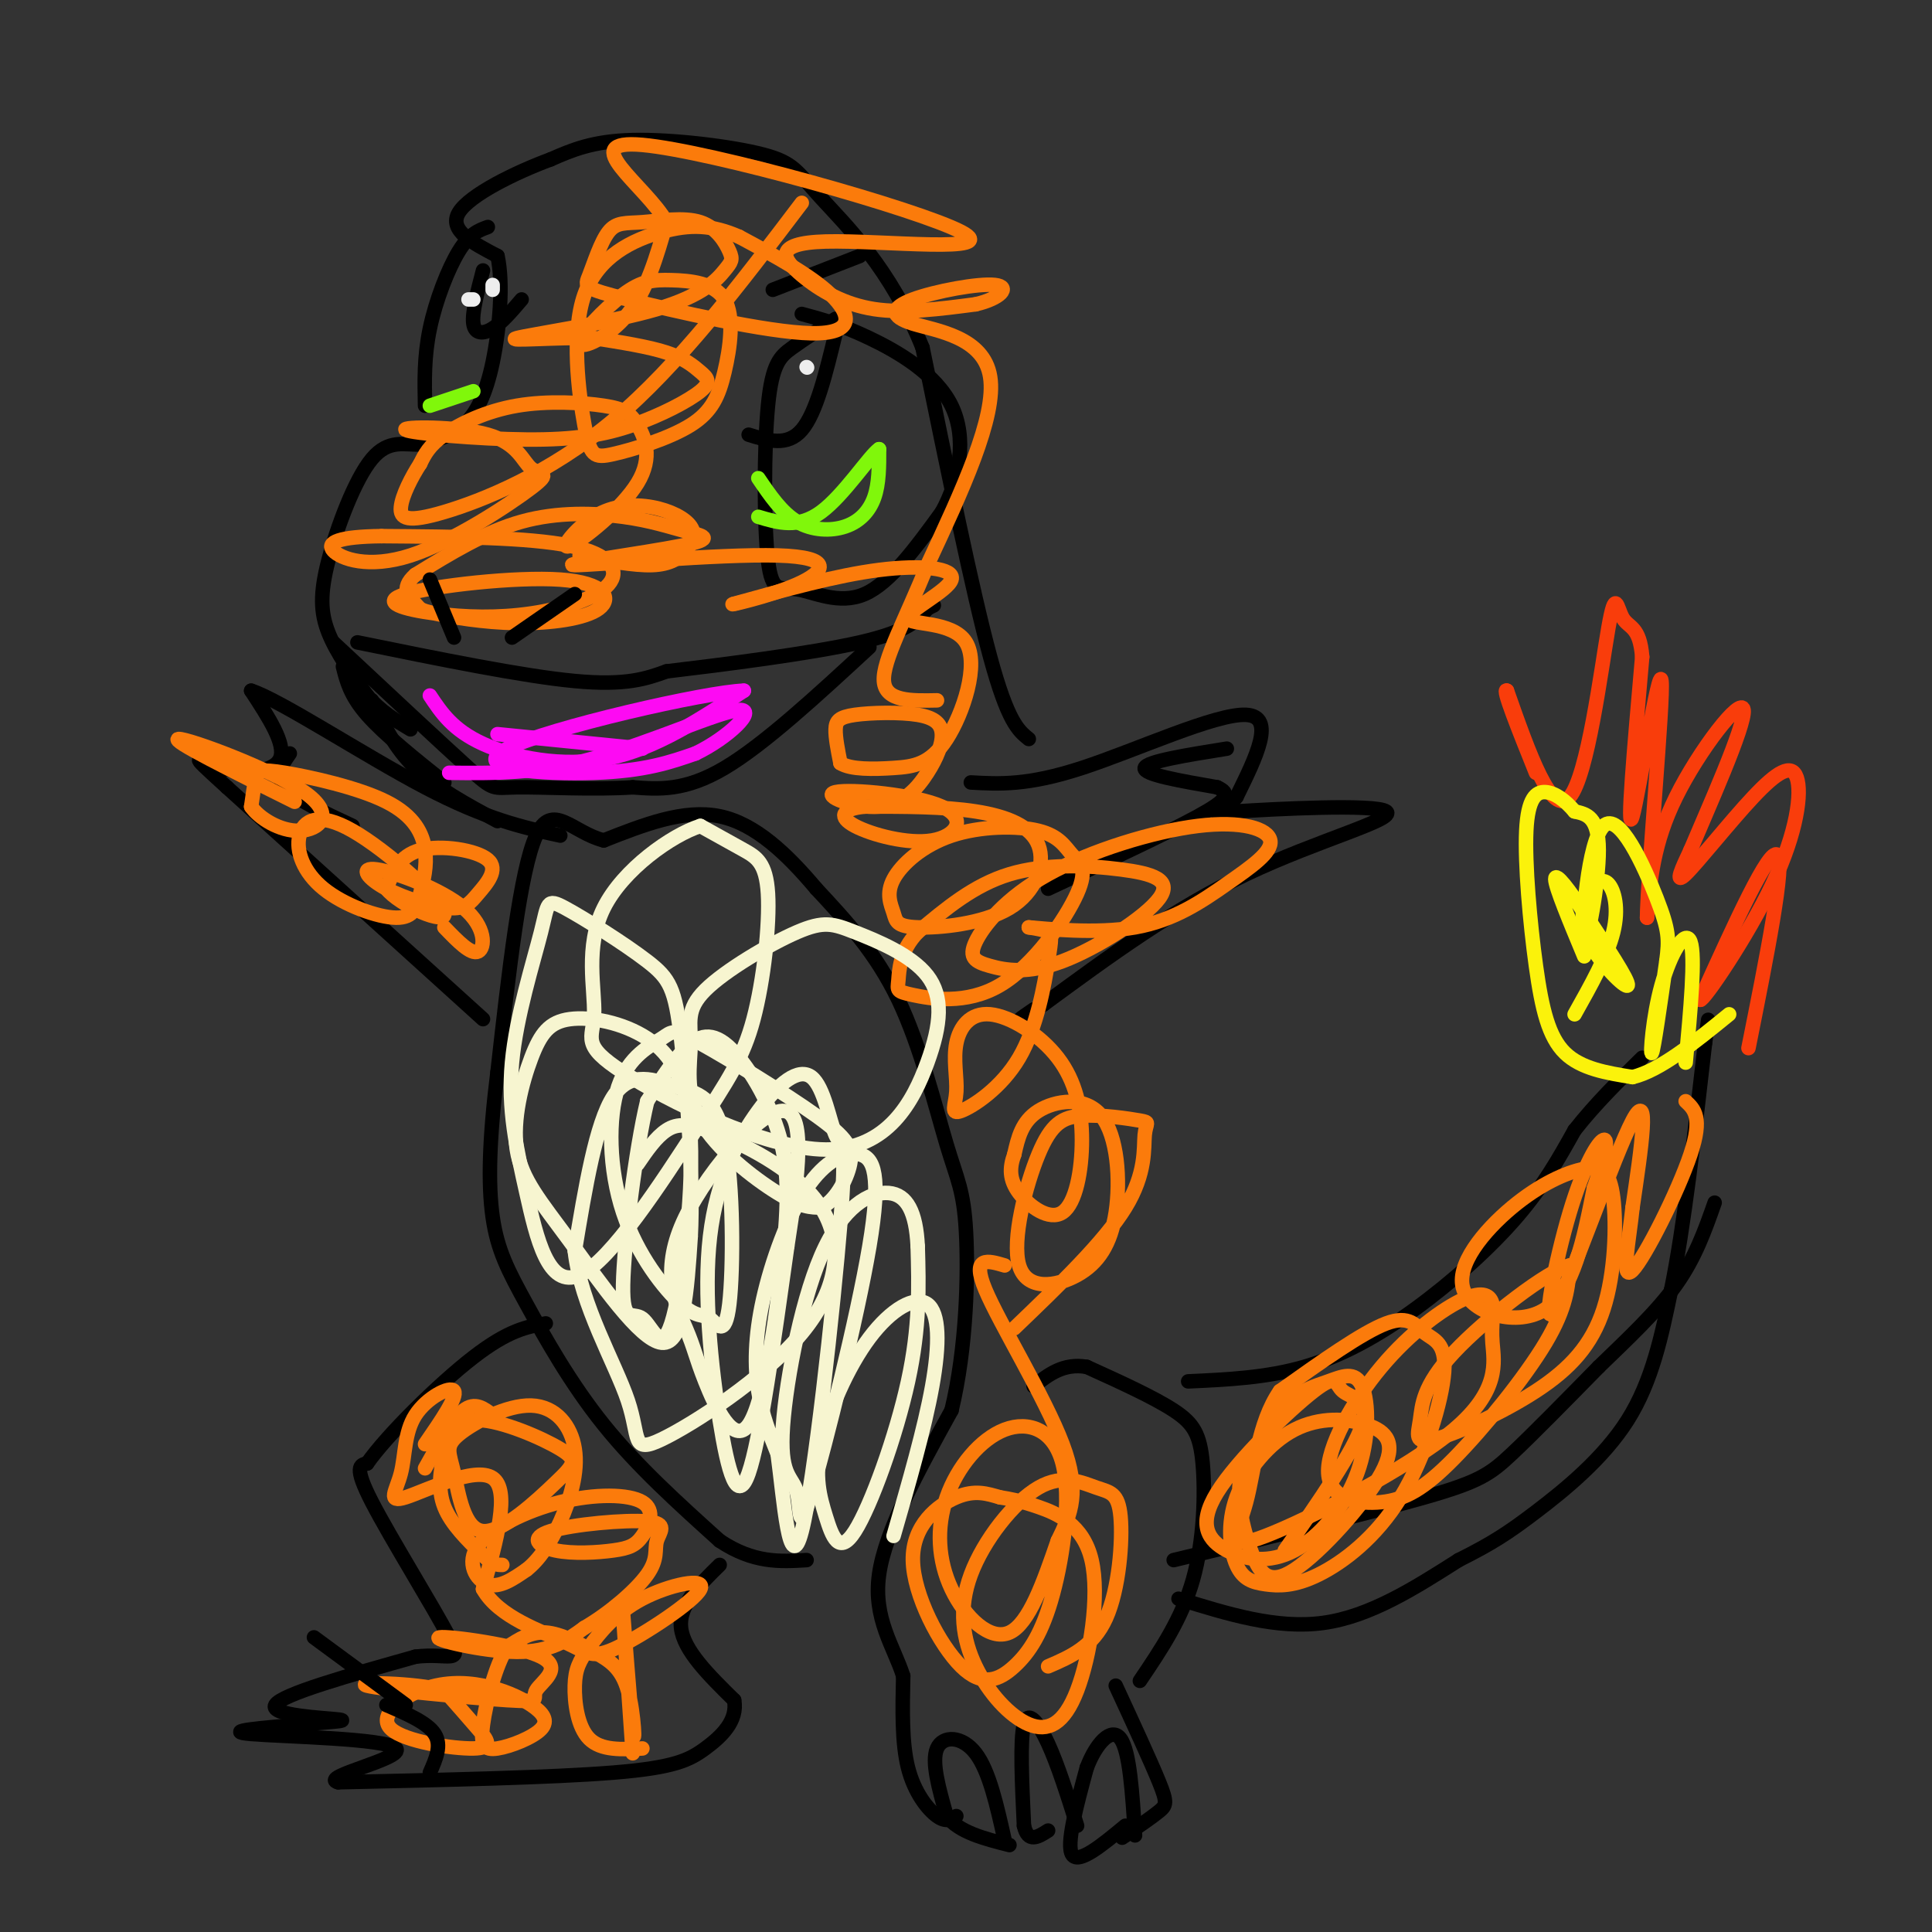 <svg viewBox='0 0 400 400' version='1.1' xmlns='http://www.w3.org/2000/svg' xmlns:xlink='http://www.w3.org/1999/xlink'><rect x="0" y="0" width="400" height="400" fill="#333333" stroke="none"/><g fill='none' stroke='#000000' stroke-width='3' stroke-linecap='round' stroke-linejoin='round'><path d='M244,331c10.167,3.167 20.333,6.333 30,5c9.667,-1.333 18.833,-7.167 28,-13'/><path d='M302,323c6.929,-3.464 10.250,-5.625 16,-10c5.750,-4.375 13.929,-10.964 19,-19c5.071,-8.036 7.036,-17.518 9,-27'/><path d='M346,267c2.667,-13.000 4.833,-32.000 7,-51'/><path d='M353,216c1.167,-8.500 0.583,-4.250 0,0'/><path d='M243,323c20.356,-4.889 40.711,-9.778 52,-13c11.289,-3.222 13.511,-4.778 18,-9c4.489,-4.222 11.244,-11.111 18,-18'/><path d='M331,283c6.000,-5.822 12.000,-11.378 16,-17c4.000,-5.622 6.000,-11.311 8,-17'/><path d='M246,286c8.095,-0.369 16.190,-0.738 24,-3c7.810,-2.262 15.333,-6.417 23,-12c7.667,-5.583 15.476,-12.595 21,-19c5.524,-6.405 8.762,-12.202 12,-18'/><path d='M326,234c4.333,-5.500 9.167,-10.250 14,-15'/><path d='M236,348c4.351,-6.435 8.702,-12.869 11,-21c2.298,-8.131 2.542,-17.958 2,-24c-0.542,-6.042 -1.869,-8.298 -6,-11c-4.131,-2.702 -11.065,-5.851 -18,-9'/><path d='M225,283c-4.833,-0.833 -7.917,1.583 -11,4'/><path d='M231,349c3.644,7.889 7.289,15.778 9,20c1.711,4.222 1.489,4.778 0,6c-1.489,1.222 -4.244,3.111 -7,5'/><path d='M233,380c-1.167,0.833 -0.583,0.417 0,0'/><path d='M233,378c-4.833,4.000 -9.667,8.000 -11,6c-1.333,-2.000 0.833,-10.000 3,-18'/><path d='M225,366c1.889,-5.022 5.111,-8.578 7,-6c1.889,2.578 2.444,11.289 3,20'/><path d='M223,378c-1.978,-6.267 -3.956,-12.533 -6,-17c-2.044,-4.467 -4.156,-7.133 -5,-4c-0.844,3.133 -0.422,12.067 0,21'/><path d='M212,378c0.833,3.667 2.917,2.333 5,1'/><path d='M208,381c-1.600,-7.178 -3.200,-14.356 -6,-18c-2.800,-3.644 -6.800,-3.756 -8,-1c-1.200,2.756 0.400,8.378 2,14'/><path d='M196,376c2.500,3.333 7.750,4.667 13,6'/><path d='M198,376c-1.044,0.689 -2.089,1.378 -4,0c-1.911,-1.378 -4.689,-4.822 -6,-10c-1.311,-5.178 -1.156,-12.089 -1,-19'/><path d='M187,347c-1.933,-6.111 -6.267,-11.889 -5,-21c1.267,-9.111 8.133,-21.556 15,-34'/><path d='M197,292c3.137,-12.954 3.480,-28.338 3,-37c-0.480,-8.662 -1.783,-10.601 -4,-18c-2.217,-7.399 -5.348,-20.257 -10,-30c-4.652,-9.743 -10.826,-16.372 -17,-23'/><path d='M169,184c-6.022,-7.133 -12.578,-13.467 -20,-15c-7.422,-1.533 -15.711,1.733 -24,5'/><path d='M125,174c-6.489,-1.622 -10.711,-8.178 -14,-1c-3.289,7.178 -5.644,28.089 -8,49'/><path d='M103,222c-1.710,13.606 -1.984,23.121 -1,30c0.984,6.879 3.226,11.121 7,18c3.774,6.879 9.078,16.394 16,25c6.922,8.606 15.461,16.303 24,24'/><path d='M149,319c7.000,4.667 12.500,4.333 18,4'/><path d='M149,324c-4.250,4.167 -8.500,8.333 -8,13c0.500,4.667 5.750,9.833 11,15'/><path d='M152,352c0.798,4.310 -2.708,7.583 -6,10c-3.292,2.417 -6.369,3.976 -19,5c-12.631,1.024 -34.815,1.512 -57,2'/><path d='M70,369c-4.190,-1.119 13.833,-4.917 12,-7c-1.833,-2.083 -23.524,-2.452 -30,-3c-6.476,-0.548 2.262,-1.274 11,-2'/><path d='M63,357c4.405,-0.476 9.917,-0.667 7,-1c-2.917,-0.333 -14.262,-0.810 -13,-3c1.262,-2.190 15.131,-6.095 29,-10'/><path d='M86,343c7.012,-0.881 10.042,1.917 7,-4c-3.042,-5.917 -12.155,-20.548 -16,-28c-3.845,-7.452 -2.423,-7.726 -1,-8'/><path d='M76,303c4.067,-5.822 14.733,-16.378 22,-22c7.267,-5.622 11.133,-6.311 15,-7'/><path d='M100,211c0.000,0.000 -53.000,-48.000 -53,-48'/><path d='M47,163c-9.214,-8.381 -5.750,-5.333 -1,-4c4.750,1.333 10.786,0.952 12,-2c1.214,-2.952 -2.393,-8.476 -6,-14'/><path d='M52,143c5.822,1.822 23.378,13.378 36,20c12.622,6.622 20.311,8.311 28,10'/><path d='M60,156c-1.583,2.250 -3.167,4.500 -1,7c2.167,2.500 8.083,5.250 14,8'/><path d='M201,162c5.889,0.333 11.778,0.667 23,-3c11.222,-3.667 27.778,-11.333 34,-11c6.222,0.333 2.111,8.667 -2,17'/><path d='M256,165c-2.517,3.431 -7.809,3.507 0,3c7.809,-0.507 28.718,-1.598 31,0c2.282,1.598 -14.062,5.885 -29,13c-14.938,7.115 -28.469,17.057 -42,27'/><path d='M216,208c-7.333,4.667 -4.667,2.833 -2,1'/><path d='M254,155c-8.333,1.333 -16.667,2.667 -17,4c-0.333,1.333 7.333,2.667 15,4'/><path d='M252,163c2.822,1.289 2.378,2.511 -4,6c-6.378,3.489 -18.689,9.244 -31,15'/><path d='M213,153c-2.167,-1.750 -4.333,-3.500 -8,-17c-3.667,-13.500 -8.833,-38.750 -14,-64'/><path d='M191,72c-6.571,-16.437 -15.998,-25.530 -21,-31c-5.002,-5.470 -5.577,-7.319 -12,-9c-6.423,-1.681 -18.692,-3.195 -27,-3c-8.308,0.195 -12.654,2.097 -17,4'/><path d='M114,33c-7.222,2.667 -16.778,7.333 -19,11c-2.222,3.667 2.889,6.333 8,9'/><path d='M103,53c1.262,5.643 0.417,15.250 -1,22c-1.417,6.750 -3.405,10.643 -6,13c-2.595,2.357 -5.798,3.179 -9,4'/><path d='M87,92c-3.137,0.223 -6.480,-1.219 -10,3c-3.520,4.219 -7.217,14.097 -9,21c-1.783,6.903 -1.652,10.829 0,15c1.652,4.171 4.826,8.585 8,13'/><path d='M76,144c2.833,3.333 5.917,5.167 9,7'/><path d='M88,84c-0.111,-5.089 -0.222,-10.178 1,-16c1.222,-5.822 3.778,-12.378 6,-16c2.222,-3.622 4.111,-4.311 6,-5'/><path d='M71,138c0.750,3.000 1.500,6.000 5,10c3.500,4.000 9.750,9.000 16,14'/><path d='M77,145c2.333,4.917 4.667,9.833 9,14c4.333,4.167 10.667,7.583 17,11'/><path d='M74,133c17.167,3.500 34.333,7.000 45,8c10.667,1.000 14.833,-0.500 19,-2'/><path d='M138,139c11.222,-1.333 29.778,-3.667 40,-6c10.222,-2.333 12.111,-4.667 14,-7'/><path d='M192,126c2.333,-1.167 1.167,-0.583 0,0'/><path d='M180,134c-10.917,10.083 -21.833,20.167 -30,25c-8.167,4.833 -13.583,4.417 -19,4'/><path d='M131,163c-8.107,0.548 -18.875,-0.083 -24,0c-5.125,0.083 -4.607,0.881 -10,-4c-5.393,-4.881 -16.696,-15.440 -28,-26'/><path d='M173,66c-3.263,2.109 -6.526,4.217 -9,6c-2.474,1.783 -4.157,3.240 -5,12c-0.843,8.760 -0.844,24.822 0,32c0.844,7.178 2.535,5.471 6,6c3.465,0.529 8.704,3.294 14,1c5.296,-2.294 10.648,-9.647 16,-17'/><path d='M195,106c3.774,-6.833 5.208,-15.417 2,-22c-3.208,-6.583 -11.060,-11.167 -17,-14c-5.940,-2.833 -9.970,-3.917 -14,-5'/><path d='M155,90c4.000,1.250 8.000,2.500 11,-1c3.000,-3.500 5.000,-11.750 7,-20'/><path d='M100,56c-1.156,4.400 -2.311,8.800 -2,11c0.311,2.200 2.089,2.200 4,1c1.911,-1.200 3.956,-3.600 6,-6'/><path d='M160,60c0.000,0.000 18.000,-7.000 18,-7'/></g>
<g fill='none' stroke='#F93D0B' stroke-width='3' stroke-linecap='round' stroke-linejoin='round'><path d='M362,217c3.833,-19.167 7.667,-38.333 6,-40c-1.667,-1.667 -8.833,14.167 -16,30'/><path d='M352,207c0.533,0.532 9.867,-13.136 15,-24c5.133,-10.864 6.067,-18.922 5,-22c-1.067,-3.078 -4.133,-1.175 -9,4c-4.867,5.175 -11.533,13.621 -14,16c-2.467,2.379 -0.733,-1.311 1,-5'/><path d='M350,176c3.405,-8.107 11.417,-25.875 11,-29c-0.417,-3.125 -9.262,8.393 -14,18c-4.738,9.607 -5.369,17.304 -6,25'/><path d='M341,190c0.131,-9.274 3.458,-44.958 3,-49c-0.458,-4.042 -4.702,23.560 -6,28c-1.298,4.440 0.351,-14.280 2,-33'/><path d='M340,136c-0.501,-6.410 -2.753,-5.935 -4,-8c-1.247,-2.065 -1.490,-6.671 -3,2c-1.510,8.671 -4.289,30.620 -8,35c-3.711,4.380 -8.356,-8.810 -13,-22'/><path d='M312,143c-1.167,-0.833 2.417,8.083 6,17'/></g>
<g fill='none' stroke='#FBF20B' stroke-width='3' stroke-linecap='round' stroke-linejoin='round'><path d='M349,220c1.024,-11.054 2.048,-22.107 1,-25c-1.048,-2.893 -4.167,2.375 -6,9c-1.833,6.625 -2.381,14.607 -2,14c0.381,-0.607 1.690,-9.804 3,-19'/><path d='M345,199c0.597,-4.530 0.588,-6.355 -2,-13c-2.588,-6.645 -7.756,-18.111 -11,-15c-3.244,3.111 -4.566,20.799 -4,23c0.566,2.201 3.019,-11.085 3,-18c-0.019,-6.915 -2.509,-7.457 -5,-8'/><path d='M326,168c-1.871,-2.247 -4.048,-3.865 -6,-4c-1.952,-0.135 -3.678,1.211 -4,8c-0.322,6.789 0.759,19.020 2,28c1.241,8.980 2.640,14.709 6,18c3.360,3.291 8.680,4.146 14,5'/><path d='M338,223c5.667,-1.333 12.833,-7.167 20,-13'/><path d='M326,210c3.394,-6.047 6.788,-12.095 8,-17c1.212,-4.905 0.242,-8.668 -1,-10c-1.242,-1.332 -2.756,-0.233 -4,2c-1.244,2.233 -2.220,5.601 0,10c2.220,4.399 7.634,9.828 8,9c0.366,-0.828 -4.317,-7.914 -9,-15'/><path d='M328,189c-3.000,-4.600 -6.000,-8.600 -6,-7c0.000,1.600 3.000,8.800 6,16'/></g>
<g fill='none' stroke='#80F70B' stroke-width='3' stroke-linecap='round' stroke-linejoin='round'><path d='M157,99c2.423,3.571 4.845,7.143 8,9c3.155,1.857 7.042,2.000 10,1c2.958,-1.000 4.988,-3.143 6,-6c1.012,-2.857 1.006,-6.429 1,-10'/><path d='M182,93c-1.933,1.289 -7.267,9.511 -12,13c-4.733,3.489 -8.867,2.244 -13,1'/><path d='M89,84c0.000,0.000 9.000,-3.000 9,-3'/></g>
<g fill='none' stroke='#EEEEEE' stroke-width='3' stroke-linecap='round' stroke-linejoin='round'><path d='M97,62c0.000,0.000 1.000,0.000 1,0'/><path d='M102,59c0.000,0.000 0.000,1.000 0,1'/><path d='M167,76c0.000,0.000 0.100,0.100 0.1,0.1'/></g>
<g fill='none' stroke='#FD0AF3' stroke-width='3' stroke-linecap='round' stroke-linejoin='round'><path d='M89,144c2.378,3.578 4.756,7.156 11,10c6.244,2.844 16.356,4.956 26,3c9.644,-1.956 18.822,-7.978 28,-14'/><path d='M154,143c-7.571,0.202 -40.500,7.708 -49,12c-8.500,4.292 7.429,5.369 18,5c10.571,-0.369 15.786,-2.185 21,-4'/><path d='M144,156c6.714,-3.214 13.000,-9.250 9,-9c-4.000,0.250 -18.286,6.786 -30,10c-11.714,3.214 -20.857,3.107 -30,3'/><path d='M103,152c0.000,0.000 30.000,3.000 30,3'/></g>
<g fill='none' stroke='#FB7B0B' stroke-width='3' stroke-linecap='round' stroke-linejoin='round'><path d='M131,363c-1.063,-15.162 -2.126,-30.325 -2,-29c0.126,1.325 1.443,19.137 2,24c0.557,4.863 0.356,-3.222 -1,-8c-1.356,-4.778 -3.865,-6.248 -7,-8c-3.135,-1.752 -6.896,-3.786 -10,-4c-3.104,-0.214 -5.552,1.393 -8,3'/><path d='M105,341c-2.406,3.737 -4.419,11.579 -5,16c-0.581,4.421 0.272,5.420 3,5c2.728,-0.420 7.330,-2.259 9,-4c1.670,-1.741 0.408,-3.385 -2,-5c-2.408,-1.615 -5.961,-3.202 -10,-4c-4.039,-0.798 -8.563,-0.808 -13,1c-4.437,1.808 -8.787,5.433 -6,8c2.787,2.567 12.712,4.076 17,4c4.288,-0.076 2.939,-1.736 1,-4c-1.939,-2.264 -4.470,-5.132 -7,-8'/><path d='M92,350c-6.402,-1.654 -18.908,-1.789 -16,-1c2.908,0.789 21.228,2.503 29,3c7.772,0.497 4.994,-0.223 6,-2c1.006,-1.777 5.795,-4.610 1,-7c-4.795,-2.390 -19.176,-4.336 -21,-4c-1.824,0.336 8.907,2.953 16,3c7.093,0.047 10.546,-2.477 14,-5'/><path d='M121,337c5.041,-2.909 10.645,-7.683 13,-11c2.355,-3.317 1.462,-5.179 2,-7c0.538,-1.821 2.506,-3.603 -2,-4c-4.506,-0.397 -15.486,0.591 -20,2c-4.514,1.409 -2.563,3.240 1,4c3.563,0.760 8.737,0.450 12,0c3.263,-0.450 4.614,-1.038 6,-3c1.386,-1.962 2.808,-5.296 0,-7c-2.808,-1.704 -9.845,-1.776 -17,0c-7.155,1.776 -14.426,5.401 -17,9c-2.574,3.599 -0.450,7.171 2,8c2.450,0.829 5.225,-1.086 8,-3'/><path d='M109,325c2.558,-1.986 4.953,-5.452 7,-10c2.047,-4.548 3.744,-10.177 3,-15c-0.744,-4.823 -3.931,-8.839 -9,-9c-5.069,-0.161 -12.019,3.532 -15,6c-2.981,2.468 -1.991,3.709 -1,8c0.991,4.291 1.983,11.630 6,12c4.017,0.370 11.060,-6.229 15,-10c3.940,-3.771 4.777,-4.715 1,-7c-3.777,-2.285 -12.167,-5.911 -17,-6c-4.833,-0.089 -6.109,3.361 -7,7c-0.891,3.639 -1.397,7.468 0,11c1.397,3.532 4.699,6.766 8,10'/><path d='M100,322c2.000,2.000 3.000,2.000 4,2'/><path d='M217,345c4.648,-2.000 9.296,-4.001 12,-10c2.704,-5.999 3.463,-15.998 3,-21c-0.463,-5.002 -2.147,-5.008 -5,-6c-2.853,-0.992 -6.873,-2.969 -12,0c-5.127,2.969 -11.361,10.884 -14,18c-2.639,7.116 -1.684,13.435 1,19c2.684,5.565 7.098,10.378 11,12c3.902,1.622 7.293,0.053 10,-7c2.707,-7.053 4.729,-19.591 3,-27c-1.729,-7.409 -7.208,-9.688 -11,-11c-3.792,-1.312 -5.896,-1.656 -8,-2'/><path d='M207,310c-2.607,-0.750 -5.125,-1.627 -9,0c-3.875,1.627 -9.106,5.756 -9,13c0.106,7.244 5.550,17.602 10,22c4.450,4.398 7.906,2.837 11,0c3.094,-2.837 5.825,-6.951 8,-15c2.175,-8.049 3.793,-20.033 2,-27c-1.793,-6.967 -6.997,-8.917 -12,-7c-5.003,1.917 -9.805,7.699 -12,14c-2.195,6.301 -1.783,13.119 1,19c2.783,5.881 7.938,10.823 12,9c4.062,-1.823 7.031,-10.412 10,-19'/><path d='M219,319c2.774,-5.619 4.708,-10.167 1,-20c-3.708,-9.833 -13.060,-24.952 -16,-32c-2.940,-7.048 0.530,-6.024 4,-5'/><path d='M210,275c9.319,-8.946 18.639,-17.892 23,-25c4.361,-7.108 3.764,-12.380 4,-15c0.236,-2.620 1.306,-2.590 -1,-3c-2.306,-0.410 -7.986,-1.260 -12,-1c-4.014,0.260 -6.361,1.630 -9,8c-2.639,6.370 -5.571,17.739 -4,23c1.571,5.261 7.645,4.412 12,2c4.355,-2.412 6.992,-6.389 8,-13c1.008,-6.611 0.387,-15.857 -3,-20c-3.387,-4.143 -9.539,-3.184 -13,-1c-3.461,2.184 -4.230,5.592 -5,9'/><path d='M210,239c-1.020,2.780 -1.072,5.230 1,8c2.072,2.770 6.266,5.860 9,4c2.734,-1.860 4.006,-8.670 4,-15c-0.006,-6.330 -1.290,-12.180 -5,-17c-3.710,-4.820 -9.844,-8.611 -14,-9c-4.156,-0.389 -6.332,2.622 -7,6c-0.668,3.378 0.174,7.123 0,10c-0.174,2.877 -1.364,4.887 1,4c2.364,-0.887 8.283,-4.671 12,-11c3.717,-6.329 5.231,-15.204 6,-20c0.769,-4.796 0.791,-5.513 0,-6c-0.791,-0.487 -2.396,-0.743 -4,-1'/><path d='M213,192c3.391,0.266 13.870,1.431 22,0c8.130,-1.431 13.913,-5.457 19,-9c5.087,-3.543 9.477,-6.604 9,-9c-0.477,-2.396 -5.823,-4.126 -15,-3c-9.177,1.126 -22.185,5.110 -31,10c-8.815,4.890 -13.435,10.688 -15,14c-1.565,3.312 -0.073,4.140 3,5c3.073,0.860 7.727,1.753 15,-1c7.273,-2.753 17.166,-9.150 20,-13c2.834,-3.850 -1.391,-5.152 -8,-6c-6.609,-0.848 -15.603,-1.242 -23,1c-7.397,2.242 -13.199,7.121 -19,12'/><path d='M190,193c-3.805,3.982 -3.816,7.936 -4,10c-0.184,2.064 -0.540,2.238 3,3c3.540,0.762 10.977,2.113 18,-2c7.023,-4.113 13.631,-13.691 16,-19c2.369,-5.309 0.498,-6.349 -1,-8c-1.498,-1.651 -2.624,-3.912 -7,-5c-4.376,-1.088 -12.003,-1.003 -18,1c-5.997,2.003 -10.365,5.924 -12,9c-1.635,3.076 -0.536,5.308 0,7c0.536,1.692 0.508,2.846 5,3c4.492,0.154 13.503,-0.691 19,-4c5.497,-3.309 7.480,-9.083 6,-13c-1.480,-3.917 -6.423,-5.976 -13,-7c-6.577,-1.024 -14.789,-1.012 -23,-1'/><path d='M179,167c-4.846,0.474 -5.461,2.157 -2,4c3.461,1.843 10.999,3.844 16,3c5.001,-0.844 7.465,-4.532 2,-7c-5.465,-2.468 -18.858,-3.716 -22,-3c-3.142,0.716 3.968,3.395 9,3c5.032,-0.395 7.985,-3.865 10,-7c2.015,-3.135 3.092,-5.934 3,-8c-0.092,-2.066 -1.355,-3.399 -5,-4c-3.645,-0.601 -9.674,-0.469 -13,0c-3.326,0.469 -3.950,1.277 -4,3c-0.050,1.723 0.475,4.362 1,7'/><path d='M174,158c2.109,1.362 6.882,1.266 11,1c4.118,-0.266 7.581,-0.703 11,-6c3.419,-5.297 6.795,-15.452 4,-20c-2.795,-4.548 -11.759,-3.487 -12,-5c-0.241,-1.513 8.243,-5.600 9,-8c0.757,-2.400 -6.212,-3.114 -15,-2c-8.788,1.114 -19.394,4.057 -30,7'/><path d='M152,125c-2.229,0.588 7.199,-1.441 13,-4c5.801,-2.559 7.974,-5.648 -4,-6c-11.974,-0.352 -38.096,2.035 -42,2c-3.904,-0.035 14.410,-2.490 22,-4c7.590,-1.510 4.457,-2.075 1,-3c-3.457,-0.925 -7.238,-2.211 -13,-3c-5.762,-0.789 -13.503,-1.083 -21,1c-7.497,2.083 -14.748,6.541 -22,11'/><path d='M86,119c-3.443,2.977 -1.050,4.920 0,6c1.050,1.080 0.759,1.295 4,2c3.241,0.705 10.016,1.898 17,2c6.984,0.102 14.178,-0.886 17,-3c2.822,-2.114 1.271,-5.352 -8,-6c-9.271,-0.648 -26.261,1.294 -32,3c-5.739,1.706 -0.226,3.175 6,4c6.226,0.825 13.164,1.005 20,0c6.836,-1.005 13.571,-3.194 16,-6c2.429,-2.806 0.551,-6.230 -8,-8c-8.551,-1.770 -23.776,-1.885 -39,-2'/><path d='M79,111c-8.866,0.092 -11.532,1.320 -10,3c1.532,1.680 7.262,3.810 16,1c8.738,-2.810 20.485,-10.562 25,-14c4.515,-3.438 1.799,-2.562 0,-4c-1.799,-1.438 -2.680,-5.189 -9,-7c-6.320,-1.811 -18.079,-1.680 -17,-1c1.079,0.680 14.996,1.911 25,2c10.004,0.089 16.095,-0.962 22,-3c5.905,-2.038 11.624,-5.062 14,-7c2.376,-1.938 1.409,-2.791 0,-4c-1.409,-1.209 -3.260,-2.774 -7,-4c-3.740,-1.226 -9.370,-2.113 -15,-3'/><path d='M123,70c-7.485,-0.220 -18.697,0.731 -16,0c2.697,-0.731 19.304,-3.145 29,-6c9.696,-2.855 12.481,-6.153 14,-8c1.519,-1.847 1.770,-2.243 1,-4c-0.770,-1.757 -2.563,-4.874 -6,-6c-3.437,-1.126 -8.520,-0.259 -12,0c-3.480,0.259 -5.357,-0.088 -7,2c-1.643,2.088 -3.051,6.612 -4,9c-0.949,2.388 -1.440,2.640 8,5c9.440,2.360 28.811,6.828 38,7c9.189,0.172 8.197,-3.951 4,-8c-4.197,-4.049 -11.598,-8.025 -19,-12'/><path d='M153,49c-5.602,-2.464 -10.106,-2.623 -16,-1c-5.894,1.623 -13.178,5.028 -16,13c-2.822,7.972 -1.181,20.512 0,27c1.181,6.488 1.904,6.926 6,6c4.096,-0.926 11.566,-3.214 16,-6c4.434,-2.786 5.833,-6.069 7,-11c1.167,-4.931 2.103,-11.508 0,-15c-2.103,-3.492 -7.243,-3.897 -11,-4c-3.757,-0.103 -6.131,0.096 -10,3c-3.869,2.904 -9.234,8.513 -9,10c0.234,1.487 6.067,-1.146 10,-6c3.933,-4.854 5.967,-11.927 8,-19'/><path d='M138,46c-4.322,-7.645 -19.125,-17.259 -5,-16c14.125,1.259 57.180,13.390 66,18c8.820,4.610 -16.595,1.700 -28,2c-11.405,0.300 -8.801,3.812 -5,7c3.801,3.188 8.800,6.054 15,7c6.200,0.946 13.600,-0.027 21,-1'/><path d='M202,63c5.107,-1.175 7.374,-3.613 4,-4c-3.374,-0.387 -12.389,1.278 -17,3c-4.611,1.722 -4.818,3.502 0,5c4.818,1.498 14.662,2.714 16,11c1.338,8.286 -5.831,23.643 -13,39'/><path d='M192,117c-4.511,11.222 -9.289,19.778 -9,24c0.289,4.222 5.644,4.111 11,4'/><path d='M120,115c5.621,1.065 11.243,2.130 15,2c3.757,-0.130 5.651,-1.456 7,-3c1.349,-1.544 2.154,-3.307 1,-5c-1.154,-1.693 -4.269,-3.317 -8,-4c-3.731,-0.683 -8.080,-0.424 -12,2c-3.920,2.424 -7.412,7.013 -5,6c2.412,-1.013 10.729,-7.627 14,-13c3.271,-5.373 1.498,-9.506 0,-12c-1.498,-2.494 -2.721,-3.349 -7,-4c-4.279,-0.651 -11.614,-1.098 -18,0c-6.386,1.098 -11.825,3.742 -15,6c-3.175,2.258 -4.088,4.129 -5,6'/><path d='M87,96c-1.791,2.746 -3.769,6.612 -4,9c-0.231,2.388 1.284,3.297 9,1c7.716,-2.297 21.633,-7.799 35,-19c13.367,-11.201 26.183,-28.100 39,-45'/><path d='M92,192c2.761,2.867 5.523,5.733 7,5c1.477,-0.733 1.670,-5.067 -3,-9c-4.670,-3.933 -14.202,-7.465 -18,-8c-3.798,-0.535 -1.863,1.928 2,4c3.863,2.072 9.654,3.754 13,4c3.346,0.246 4.247,-0.944 6,-3c1.753,-2.056 4.356,-4.977 2,-7c-2.356,-2.023 -9.673,-3.150 -14,-2c-4.327,1.150 -5.663,4.575 -7,8'/><path d='M80,184c2.604,3.378 12.613,7.824 12,5c-0.613,-2.824 -11.847,-12.916 -19,-17c-7.153,-4.084 -10.225,-2.160 -11,1c-0.775,3.160 0.749,7.554 5,11c4.251,3.446 11.231,5.942 15,6c3.769,0.058 4.327,-2.321 5,-5c0.673,-2.679 1.459,-5.657 1,-9c-0.459,-3.343 -2.164,-7.051 -8,-10c-5.836,-2.949 -15.802,-5.140 -21,-6c-5.198,-0.860 -5.628,-0.389 -6,1c-0.372,1.389 -0.686,3.694 -1,6'/><path d='M52,167c1.558,2.329 5.954,5.150 10,5c4.046,-0.150 7.743,-3.271 1,-8c-6.743,-4.729 -23.927,-11.065 -26,-11c-2.073,0.065 10.963,6.533 24,13'/><path d='M88,304c2.833,-5.083 5.667,-10.167 8,-12c2.333,-1.833 4.167,-0.417 6,1'/><path d='M88,299c3.382,-4.910 6.764,-9.821 6,-11c-0.764,-1.179 -5.674,1.372 -8,5c-2.326,3.628 -2.067,8.333 -3,12c-0.933,3.667 -3.059,6.295 1,5c4.059,-1.295 14.303,-6.513 18,-4c3.697,2.513 0.849,12.756 -2,23'/><path d='M100,329c3.190,5.795 12.166,8.783 17,11c4.834,2.217 5.525,3.664 11,1c5.475,-2.664 15.733,-9.438 17,-12c1.267,-2.562 -6.456,-0.910 -12,2c-5.544,2.910 -8.909,7.079 -11,10c-2.091,2.921 -2.909,4.594 -3,8c-0.091,3.406 0.545,8.545 3,11c2.455,2.455 6.727,2.228 11,2'/></g>
<g fill='none' stroke='#000000' stroke-width='3' stroke-linecap='round' stroke-linejoin='round'><path d='M89,367c1.250,-2.833 2.500,-5.667 1,-8c-1.500,-2.333 -5.750,-4.167 -10,-6'/><path d='M84,353c0.000,0.000 -19.000,-14.000 -19,-14'/></g>
<g fill='none' stroke='#F7F5D0' stroke-width='3' stroke-linecap='round' stroke-linejoin='round'><path d='M185,318c3.212,-11.116 6.424,-22.233 8,-31c1.576,-8.767 1.517,-15.186 -1,-17c-2.517,-1.814 -7.490,0.975 -12,7c-4.510,6.025 -8.557,15.286 -10,22c-1.443,6.714 -0.284,10.882 1,15c1.284,4.118 2.692,8.186 6,3c3.308,-5.186 8.517,-19.624 11,-31c2.483,-11.376 2.242,-19.688 2,-28'/><path d='M190,258c-0.343,-7.048 -2.202,-10.669 -6,-11c-3.798,-0.331 -9.537,2.628 -14,13c-4.463,10.372 -7.651,28.156 -8,37c-0.349,8.844 2.140,8.749 3,12c0.860,3.251 0.090,9.848 3,0c2.910,-9.848 9.498,-36.141 12,-51c2.502,-14.859 0.916,-18.283 -2,-19c-2.916,-0.717 -7.163,1.272 -11,7c-3.837,5.728 -7.264,15.196 -9,23c-1.736,7.804 -1.782,13.944 -1,19c0.782,5.056 2.391,9.028 4,13'/><path d='M161,301c1.262,9.282 2.416,25.985 5,16c2.584,-9.985 6.599,-46.660 8,-64c1.401,-17.340 0.190,-15.345 -1,-18c-1.190,-2.655 -2.359,-9.962 -5,-12c-2.641,-2.038 -6.755,1.191 -11,7c-4.245,5.809 -8.622,14.196 -10,26c-1.378,11.804 0.245,27.024 2,38c1.755,10.976 3.644,17.707 6,11c2.356,-6.707 5.178,-26.854 8,-47'/><path d='M163,258c2.293,-14.757 4.025,-28.148 -1,-28c-5.025,0.148 -16.807,13.835 -21,24c-4.193,10.165 -0.796,16.807 1,21c1.796,4.193 1.992,5.936 4,11c2.008,5.064 5.827,13.449 9,9c3.173,-4.449 5.698,-21.731 7,-34c1.302,-12.269 1.380,-19.526 -1,-27c-2.380,-7.474 -7.218,-15.166 -11,-18c-3.782,-2.834 -6.509,-0.810 -9,2c-2.491,2.810 -4.745,6.405 -7,10'/><path d='M134,228c-2.384,9.888 -4.844,29.608 -5,38c-0.156,8.392 1.993,5.456 4,7c2.007,1.544 3.872,7.566 6,1c2.128,-6.566 4.518,-25.722 4,-38c-0.518,-12.278 -3.943,-17.679 -9,-21c-5.057,-3.321 -11.745,-4.562 -16,-4c-4.255,0.562 -6.077,2.927 -8,8c-1.923,5.073 -3.949,12.855 -3,19c0.949,6.145 4.871,10.655 11,19c6.129,8.345 14.465,20.527 19,21c4.535,0.473 5.267,-10.764 6,-22'/><path d='M143,256c0.638,-11.894 -0.767,-30.630 -2,-41c-1.233,-10.370 -2.292,-12.373 -7,-16c-4.708,-3.627 -13.063,-8.876 -17,-11c-3.937,-2.124 -3.456,-1.122 -5,5c-1.544,6.122 -5.113,17.363 -6,27c-0.887,9.637 0.908,17.670 3,27c2.092,9.330 4.482,19.957 11,17c6.518,-2.957 17.164,-19.497 24,-30c6.836,-10.503 9.863,-14.970 12,-23c2.137,-8.030 3.383,-19.623 3,-26c-0.383,-6.377 -2.395,-7.536 -5,-9c-2.605,-1.464 -5.802,-3.232 -9,-5'/><path d='M145,171c-5.863,1.851 -16.020,8.979 -20,17c-3.980,8.021 -1.782,16.935 -2,22c-0.218,5.065 -2.850,6.279 6,12c8.850,5.721 29.183,15.947 42,16c12.817,0.053 18.119,-10.068 21,-18c2.881,-7.932 3.342,-13.677 0,-18c-3.342,-4.323 -10.485,-7.225 -15,-9c-4.515,-1.775 -6.401,-2.423 -12,0c-5.599,2.423 -14.912,7.917 -19,12c-4.088,4.083 -2.951,6.754 -3,11c-0.049,4.246 -1.282,10.066 2,16c3.282,5.934 11.081,11.981 16,15c4.919,3.019 6.960,3.009 9,3'/><path d='M170,250c2.811,-1.202 5.338,-5.707 6,-9c0.662,-3.293 -0.540,-5.375 -7,-10c-6.460,-4.625 -18.178,-11.794 -24,-15c-5.822,-3.206 -5.749,-2.448 -8,-1c-2.251,1.448 -6.827,3.585 -9,10c-2.173,6.415 -1.942,17.107 1,26c2.942,8.893 8.594,15.987 12,19c3.406,3.013 4.566,1.943 6,3c1.434,1.057 3.141,4.239 4,-3c0.859,-7.239 0.869,-24.899 -1,-34c-1.869,-9.101 -5.619,-9.643 -10,-11c-4.381,-1.357 -9.395,-3.531 -13,2c-3.605,5.531 -5.803,18.765 -8,32'/><path d='M119,259c1.262,11.225 8.416,23.288 11,31c2.584,7.712 0.598,11.074 7,8c6.402,-3.074 21.193,-12.583 29,-22c7.807,-9.417 8.629,-18.741 4,-26c-4.629,-7.259 -14.708,-12.454 -21,-15c-6.292,-2.546 -8.798,-2.442 -11,-1c-2.202,1.442 -4.101,4.221 -6,7'/></g>
<g fill='none' stroke='#000000' stroke-width='3' stroke-linecap='round' stroke-linejoin='round'><path d='M106,132c0.000,0.000 13.000,-9.000 13,-9'/><path d='M94,132c0.000,0.000 -5.000,-12.000 -5,-12'/></g>
<g fill='none' stroke='#FB7B0B' stroke-width='3' stroke-linecap='round' stroke-linejoin='round'><path d='M266,321c7.194,-10.343 14.388,-20.685 16,-26c1.612,-5.315 -2.358,-5.602 -4,-7c-1.642,-1.398 -0.955,-3.906 -6,0c-5.045,3.906 -15.824,14.225 -20,21c-4.176,6.775 -1.751,10.007 2,12c3.751,1.993 8.828,2.749 14,0c5.172,-2.749 10.438,-9.002 13,-16c2.562,-6.998 2.419,-14.742 1,-18c-1.419,-3.258 -4.113,-2.031 -7,-1c-2.887,1.031 -5.968,1.866 -9,5c-3.032,3.134 -6.016,8.567 -9,14'/><path d='M257,305c-1.194,5.263 0.322,11.421 2,16c1.678,4.579 3.517,7.578 9,4c5.483,-3.578 14.611,-13.734 18,-20c3.389,-6.266 1.039,-8.642 -3,-10c-4.039,-1.358 -9.767,-1.696 -15,1c-5.233,2.696 -9.972,8.428 -12,14c-2.028,5.572 -1.344,10.986 0,14c1.344,3.014 3.350,3.628 6,4c2.650,0.372 5.944,0.502 11,-2c5.056,-2.502 11.874,-7.637 17,-16c5.126,-8.363 8.560,-19.953 9,-26c0.440,-6.047 -2.112,-6.551 -4,-8c-1.888,-1.449 -3.111,-3.843 -8,-2c-4.889,1.843 -13.445,7.921 -22,14'/><path d='M265,288c-4.632,6.663 -5.210,16.320 -7,23c-1.790,6.680 -4.790,10.384 4,7c8.790,-3.384 29.370,-13.855 39,-22c9.630,-8.145 8.311,-13.964 8,-18c-0.311,-4.036 0.386,-6.290 0,-8c-0.386,-1.710 -1.856,-2.878 -6,-1c-4.144,1.878 -10.964,6.802 -17,14c-6.036,7.198 -11.289,16.672 -11,22c0.289,5.328 6.119,6.511 11,6c4.881,-0.511 8.814,-2.714 15,-9c6.186,-6.286 14.625,-16.653 19,-24c4.375,-7.347 4.688,-11.673 5,-16'/><path d='M325,262c-4.265,0.847 -17.427,10.966 -24,18c-6.573,7.034 -6.557,10.983 -7,14c-0.443,3.017 -1.345,5.102 3,4c4.345,-1.102 13.938,-5.390 21,-10c7.062,-4.610 11.592,-9.541 14,-17c2.408,-7.459 2.694,-17.444 2,-23c-0.694,-5.556 -2.368,-6.682 -6,-6c-3.632,0.682 -9.221,3.173 -15,8c-5.779,4.827 -11.748,11.992 -10,17c1.748,5.008 11.214,7.859 17,4c5.786,-3.859 7.893,-14.430 10,-25'/><path d='M330,246c2.308,-6.536 3.077,-10.376 2,-10c-1.077,0.376 -4.000,4.967 -7,15c-3.000,10.033 -6.077,25.509 -3,20c3.077,-5.509 12.308,-32.003 16,-39c3.692,-6.997 1.846,5.501 0,18'/><path d='M338,250c-0.726,7.024 -2.542,15.583 0,13c2.542,-2.583 9.440,-16.310 12,-24c2.560,-7.690 0.780,-9.345 -1,-11'/></g>
</svg>
